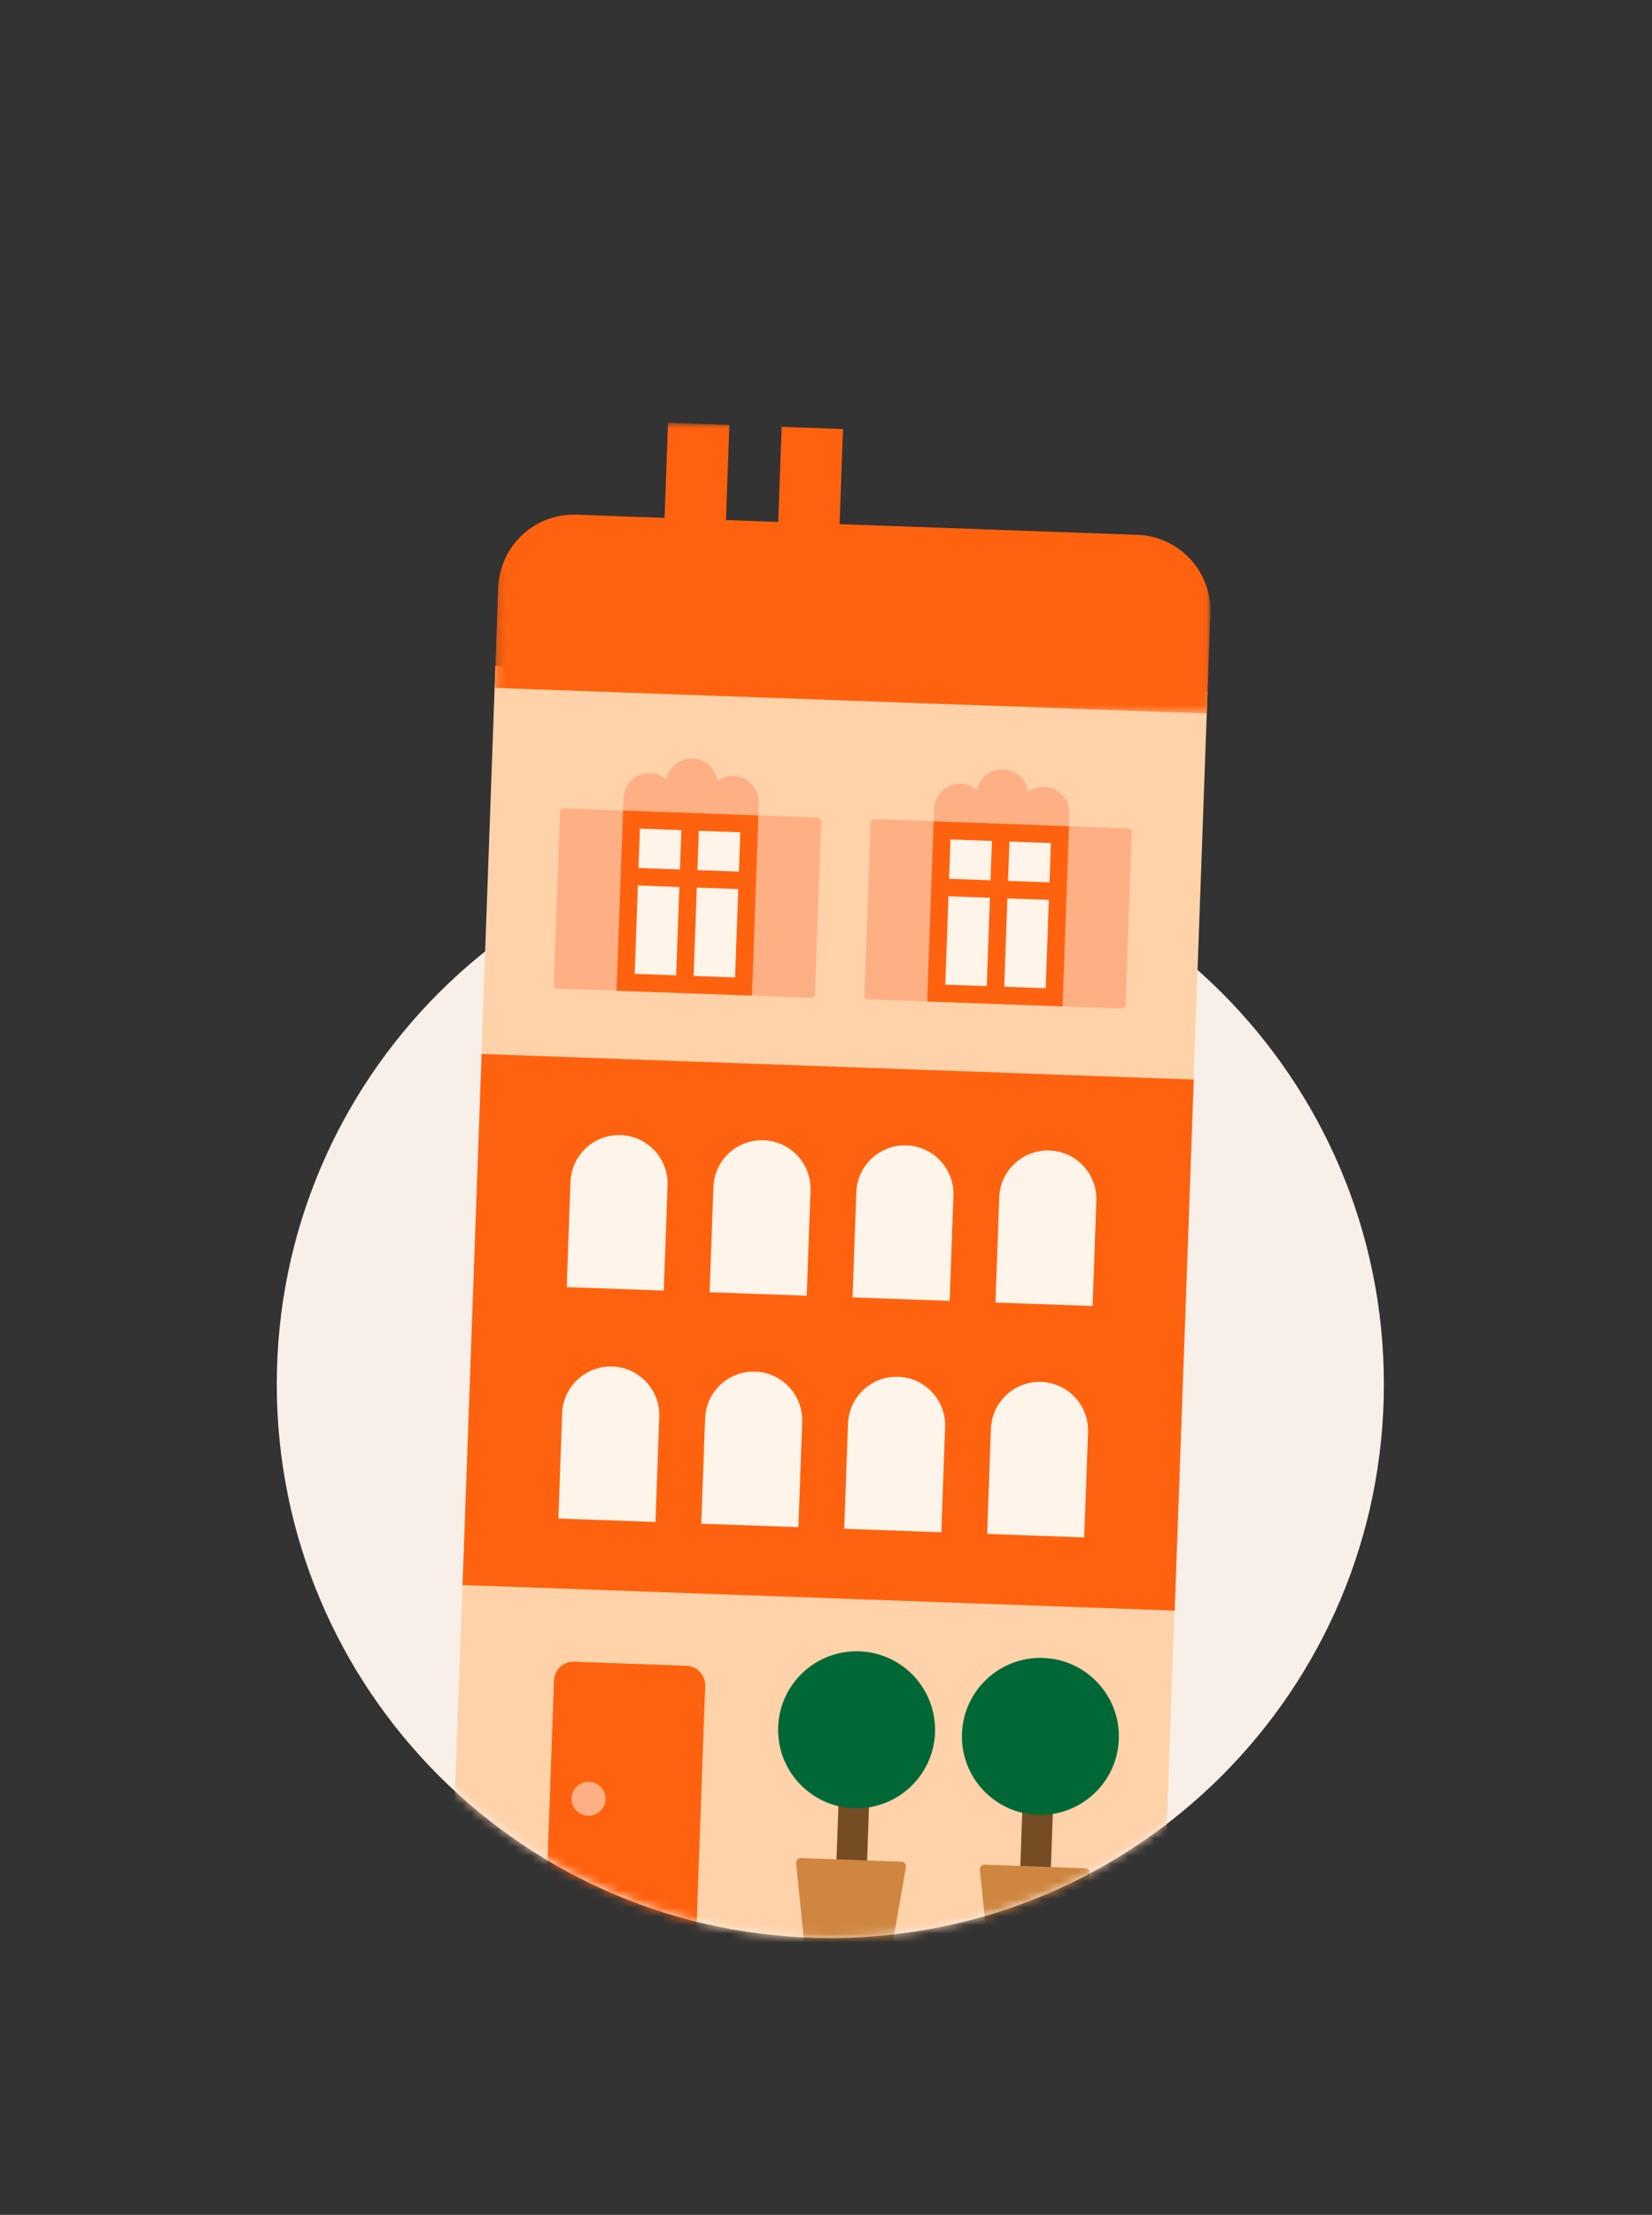 <svg width="191" height="256" viewBox="0 0 191 256" fill="none" xmlns="http://www.w3.org/2000/svg">
<rect x="0" y="0" width="191" height="256" fill="#333333" stroke="none"/>
<path fill-rule="evenodd" clip-rule="evenodd" d="M96 224C60.654 224 32 195.346 32 160C32 124.654 60.654 96 96 96C131.346 96 160 124.654 160 160C160 195.346 131.346 224 96 224Z" fill="#F8F0E8"/>
<mask id="mask0_7806_21829" style="mask-type:luminance" maskUnits="userSpaceOnUse" x="0" y="0" width="192" height="224">
<path fill-rule="evenodd" clip-rule="evenodd" d="M96 224C60.654 224 32 195.346 32 160C0 160 0 160 0 160L0 0L192 0V160C192 160 192 160 160 160C160 195.346 131.346 224 96 224Z" fill="white"/>
</mask>
<g mask="url(#mask0_7806_21829)">
<path fill-rule="evenodd" clip-rule="evenodd" d="M52 223.833L134.336 226.791L139.613 79.926L57.277 76.968L52 223.833Z" fill="#FFD2A9"/>
<path fill-rule="evenodd" clip-rule="evenodd" d="M135.816 186.161L53.48 183.202L55.685 121.821L138.022 124.78L135.816 186.161Z" fill="#FF620F"/>
<mask id="mask1_7806_21829" style="mask-type:luminance" maskUnits="userSpaceOnUse" x="57" y="48" width="83" height="35">
<path fill-rule="evenodd" clip-rule="evenodd" d="M57.188 48.863H139.946V82.469H57.188V48.863Z" fill="white"/>
</mask>
<g mask="url(#mask1_7806_21829)">
<path fill-rule="evenodd" clip-rule="evenodd" d="M131.511 61.82L97.07 60.582L97.466 49.59L90.371 49.334L89.976 60.328L83.934 60.11L84.329 49.118L77.234 48.862L76.839 59.856L66.661 59.49C61.833 59.316 57.778 63.09 57.604 67.919L57.188 79.51L139.524 82.469L139.94 70.878C140.114 66.048 136.34 61.993 131.511 61.82Z" fill="#FF620F"/>
</g>
<path fill-rule="evenodd" clip-rule="evenodd" d="M79.353 192.532L66.389 192.066C65.141 192.021 64.094 192.996 64.049 194.244L62.971 224.227L80.454 224.855L81.531 194.872C81.576 193.625 80.6 192.577 79.353 192.532Z" fill="#FF620F"/>
<path fill-rule="evenodd" clip-rule="evenodd" d="M71.77 131.199C68.671 131.088 66.069 133.51 65.957 136.609L65.52 148.768L76.743 149.171L77.181 137.012C77.292 133.913 74.869 131.31 71.77 131.199Z" fill="#FFF4E9"/>
<path fill-rule="evenodd" clip-rule="evenodd" d="M88.295 131.793C85.196 131.682 82.593 134.103 82.482 137.203L82.045 149.361L93.268 149.765L93.705 137.606C93.817 134.507 91.394 131.904 88.295 131.793Z" fill="#FFF4E9"/>
<path fill-rule="evenodd" clip-rule="evenodd" d="M104.819 132.387C101.72 132.276 99.118 134.697 99.007 137.797L98.57 149.955L109.793 150.359L110.23 138.2C110.341 135.101 107.919 132.498 104.819 132.387Z" fill="#FFF4E9"/>
<path fill-rule="evenodd" clip-rule="evenodd" d="M121.345 132.981C118.245 132.869 115.643 135.292 115.531 138.391L115.094 150.55L126.317 150.953L126.755 138.794C126.865 135.695 124.444 133.092 121.345 132.981Z" fill="#FFF4E9"/>
<path fill-rule="evenodd" clip-rule="evenodd" d="M70.809 157.946C67.71 157.835 65.107 160.257 64.996 163.357L64.559 175.514L75.782 175.918L76.219 163.759C76.331 160.661 73.908 158.058 70.809 157.946Z" fill="#FFF4E9"/>
<path fill-rule="evenodd" clip-rule="evenodd" d="M87.334 158.54C84.235 158.428 81.632 160.851 81.521 163.951L81.083 176.108L92.307 176.511L92.744 164.353C92.855 161.255 90.433 158.652 87.334 158.54Z" fill="#FFF4E9"/>
<path fill-rule="evenodd" clip-rule="evenodd" d="M103.859 159.133C100.759 159.022 98.157 161.445 98.046 164.544L97.608 176.701L108.832 177.105L109.269 164.947C109.379 161.848 106.958 159.245 103.859 159.133Z" fill="#FFF4E9"/>
<path fill-rule="evenodd" clip-rule="evenodd" d="M120.383 159.727C117.283 159.616 114.681 162.039 114.57 165.138L114.133 177.295L125.356 177.699L125.793 165.54C125.904 162.442 123.482 159.839 120.383 159.727Z" fill="#FFF4E9"/>
<path fill-rule="evenodd" clip-rule="evenodd" d="M130.458 95.74L123.597 95.493L123.647 94.076L123.649 94.015H123.643C123.668 92.375 122.383 91.007 120.736 90.948C120.041 90.923 119.398 91.146 118.872 91.523C118.672 90.1 117.483 88.981 115.996 88.927C114.51 88.874 113.243 89.905 112.94 91.31C112.444 90.896 111.819 90.627 111.123 90.603C109.477 90.544 108.097 91.816 108.004 93.452H107.998L107.944 94.931L101.083 94.684C100.857 94.676 100.667 94.853 100.659 95.079L99.939 115.088C99.932 115.314 100.108 115.504 100.335 115.512L129.709 116.568C129.936 116.575 130.125 116.399 130.134 116.173L130.852 96.165C130.861 95.938 130.684 95.748 130.458 95.74Z" fill="#FFAF84"/>
<path fill-rule="evenodd" clip-rule="evenodd" d="M122.028 115.144L108.098 114.644L108.765 96.108L122.694 96.608L122.028 115.144Z" fill="#FFF4E9"/>
<path fill-rule="evenodd" clip-rule="evenodd" d="M116.106 114.053L116.473 103.839L121.265 104.012L120.897 114.225L116.106 114.053ZM109.658 103.594L114.45 103.767L114.082 113.981L109.293 113.808L109.658 103.594ZM114.686 97.199L114.522 101.744L109.732 101.571L109.895 97.027L114.686 97.199ZM121.336 101.989L116.546 101.816L116.709 97.272L121.5 97.444L121.336 101.989ZM107.944 94.93L107.196 115.759L122.847 116.321L123.597 95.493L107.944 94.93Z" fill="#FF620F"/>
<path fill-rule="evenodd" clip-rule="evenodd" d="M94.548 94.494L87.687 94.247L87.737 92.829L87.739 92.768H87.734C87.759 91.128 86.474 89.76 84.827 89.702C84.13 89.677 83.488 89.899 82.963 90.276C82.763 88.854 81.572 87.734 80.087 87.68C78.6 87.627 77.333 88.659 77.031 90.063C76.535 89.649 75.91 89.381 75.214 89.356C73.568 89.297 72.187 90.569 72.094 92.206H72.088L72.035 93.684L65.173 93.438C64.947 93.43 64.757 93.607 64.749 93.833L64.03 113.841C64.022 114.068 64.198 114.257 64.424 114.265L93.8 115.321C94.026 115.329 94.216 115.153 94.224 114.927L94.943 94.918C94.951 94.691 94.774 94.501 94.548 94.494Z" fill="#FFAF84"/>
<path fill-rule="evenodd" clip-rule="evenodd" d="M86.118 113.898L72.188 113.397L72.854 94.861L86.784 95.362L86.118 113.898Z" fill="#FFF4E9"/>
<path fill-rule="evenodd" clip-rule="evenodd" d="M80.197 112.807L80.564 102.593L85.355 102.765L84.987 112.979L80.197 112.807ZM73.749 102.348L78.541 102.52L78.173 112.734L73.383 112.562L73.749 102.348ZM78.776 95.952L78.613 100.497L73.822 100.325L73.986 95.781L78.776 95.952ZM85.427 100.742L80.637 100.57L80.8 96.026L85.59 96.197L85.427 100.742ZM72.035 93.684L71.286 114.512L86.938 115.075L87.687 94.247L72.035 93.684Z" fill="#FF620F"/>
<path fill-rule="evenodd" clip-rule="evenodd" d="M100.155 217.728L96.619 217.601L97.293 198.859L100.828 198.986L100.155 217.728Z" fill="#754C24"/>
<path fill-rule="evenodd" clip-rule="evenodd" d="M103.008 225.719L93.062 225.362L92.042 215.348C92.009 215.024 92.269 214.746 92.594 214.758L104.236 215.176C104.561 215.188 104.801 215.484 104.744 215.804L103.008 225.719Z" fill="#CF8640"/>
<path fill-rule="evenodd" clip-rule="evenodd" d="M108.105 200.26C107.925 205.269 103.719 209.183 98.71 209.002C93.702 208.823 89.789 204.617 89.968 199.608C90.149 194.6 94.355 190.686 99.362 190.866C104.371 191.045 108.284 195.251 108.105 200.26Z" fill="#006837"/>
<path fill-rule="evenodd" clip-rule="evenodd" d="M121.405 218.491L117.87 218.365L118.543 199.624L122.079 199.749L121.405 218.491Z" fill="#754C24"/>
<path fill-rule="evenodd" clip-rule="evenodd" d="M124.259 226.482L114.313 226.125L113.292 216.111C113.26 215.788 113.52 215.51 113.844 215.522L125.487 215.939C125.812 215.952 126.051 216.247 125.995 216.568L124.259 226.482Z" fill="#CF8640"/>
<path fill-rule="evenodd" clip-rule="evenodd" d="M129.356 201.024C129.176 206.033 124.97 209.946 119.962 209.767C114.953 209.586 111.04 205.381 111.219 200.372C111.4 195.363 115.606 191.45 120.613 191.629C125.622 191.81 129.535 196.015 129.356 201.024Z" fill="#006837"/>
<path fill-rule="evenodd" clip-rule="evenodd" d="M70.01 207.98C69.971 209.064 69.06 209.911 67.976 209.872C66.892 209.833 66.045 208.923 66.084 207.839C66.123 206.755 67.033 205.907 68.118 205.947C69.201 205.985 70.048 206.895 70.01 207.98Z" fill="#FFAF84"/>
</g>
</svg>
